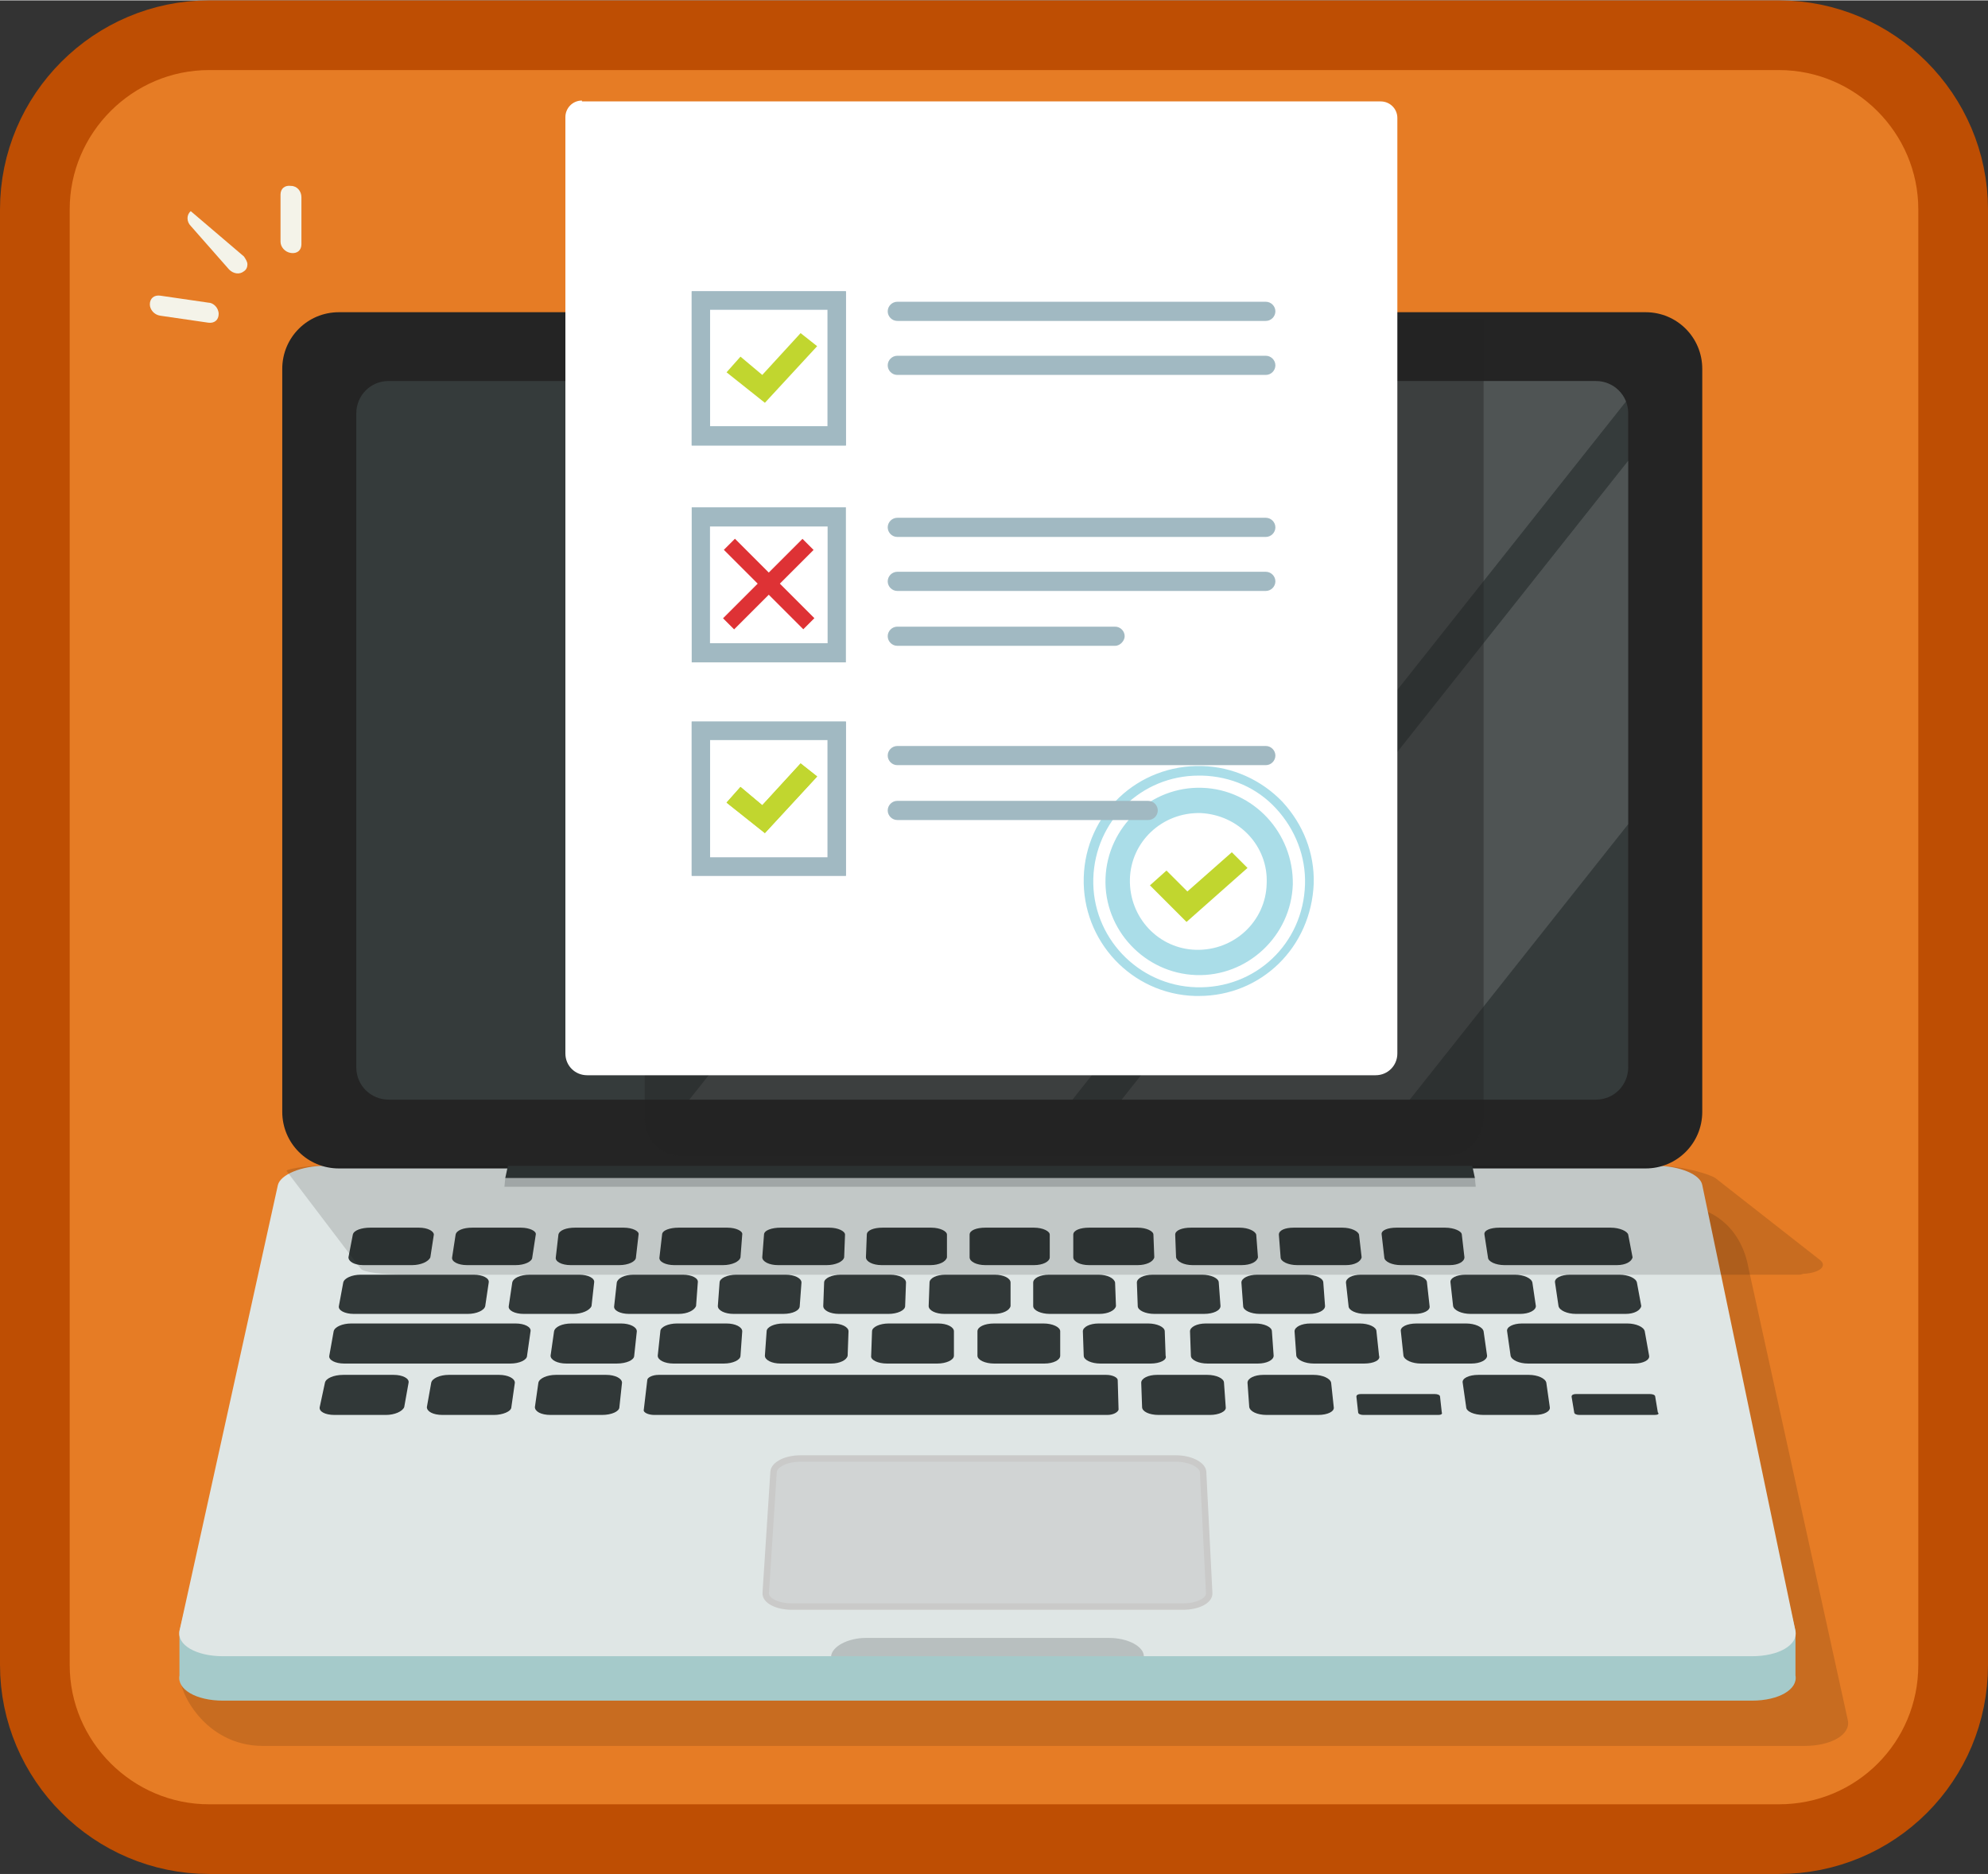 <!-- Generator: Adobe Illustrator 24.3.0, SVG Export Plug-In  --><svg xmlns="http://www.w3.org/2000/svg" xmlns:xlink="http://www.w3.org/1999/xlink" version="1.1" x="0px" y="0px" width="228px" height="215px" viewBox="0 0 228.2 215.1" style="overflow:visible;enable-background:new 0 0 228.2 215.1;" xml:space="preserve" aria-hidden="true">
<rect x="0" y="0" width="228.2" height="215.1" fill="#333333" stroke="none"/>
<style type="text/css">
	.st0-5f6511ee6f69a{fill:#E67C25;stroke:#BE4E03;stroke-width:8;stroke-miterlimit:10;}
	.st1-5f6511ee6f69a{opacity:0.13;}
	.st2-5f6511ee6f69a{fill:#A5CACA;}
	.st3-5f6511ee6f69a{fill:#DFE6E5;}
	.st4-5f6511ee6f69a{opacity:0.22;fill:#313838;}
	.st5-5f6511ee6f69a{fill:#D1D4D4;stroke:#CACAC9;stroke-width:0.739;stroke-miterlimit:10;}
	.st6-5f6511ee6f69a{fill:#313838;}
	.st7-5f6511ee6f69a{fill:#242424;}
	.st8-5f6511ee6f69a{opacity:0.13;clip-path:url(#SVGID_2_5f6511ee6f69a);}
	.st9-5f6511ee6f69a{fill:#FFFFFF;}
	.st10-5f6511ee6f69a{opacity:0.35;fill:#808080;}
	.st11-5f6511ee6f69a{opacity:0.43;clip-path:url(#SVGID_4_5f6511ee6f69a);fill:#242424;}
	.st12-5f6511ee6f69a{fill:#AADDE8;}
	.st13-5f6511ee6f69a{fill:#C1D62F;}
	.st14-5f6511ee6f69a{fill:#A1B9C2;}
	.st15-5f6511ee6f69a{fill:#DE3235;}
	.st16-5f6511ee6f69a{fill:#F4F3E9;}
	.st17-5f6511ee6f69a{opacity:0.13;clip-path:url(#SVGID_6_);}
	.st18-5f6511ee6f69a{opacity:0.43;clip-path:url(#SVGID_8_);fill:#242424;}
</style>
<defs><linearGradient class="cerosgradient" data-cerosgradient="true" id="CerosGradient_id249d2635b" gradientUnits="userSpaceOnUse" x1="50%" y1="100%" x2="50%" y2="0%"><stop offset="0%" stop-color="#d1d1d1"/><stop offset="100%" stop-color="#d1d1d1"/></linearGradient><linearGradient/>
</defs>
<g>
	<path class="st0-5f6511ee6f69a" d="M204.2,211.1H24c-11,0-20-9-20-20V24C4,13,13,4,24,4h180.2c11,0,20,9,20,20v167.1   C224.2,202.2,215.3,211.1,204.2,211.1z"/>
	<g>
		<g>
			<g>
				<g>
					<path class="st1-5f6511ee6f69a" d="M100.7,142.5c-3-2.4-7.8,29-10.1,27.8l-52.1-26.6c-1.4,0.4-2.4,1.1-2.5,1.9l-15.3,46.7       c-0.3,1.6,2.7,8.1,9.5,8.1l176.9,0c3.1,0,5.4-1.3,5-3l-11.4-51.9c-0.8-4.5-4.1-7.1-7.9-7.1L100.7,142.5z"/>
					<path class="st2-5f6511ee6f69a" d="M201.1,195.2l-175.5,0c-3.1,0-5.3-1.3-5-2.9v-5.1l11.3-46.1c0.3-1.2,2.7-2.2,5.4-2.2l152.8,0       c2.7,0,5.1,1,5.3,2.2l10.7,46.1v5.1C206.4,193.9,204.2,195.2,201.1,195.2z"/>
					<path class="st3-5f6511ee6f69a" d="M201.1,190.1l-175.5,0c-3.1,0-5.3-1.3-5-2.9L31.9,136c0.3-1.2,2.7-2.2,5.4-2.2l152.8,0       c2.7,0,5.1,1,5.3,2.2l10.7,51.2C206.4,188.8,204.2,190.1,201.1,190.1z"/>
				</g>
				<g>
					<path class="st4-5f6511ee6f69a" d="M131.3,190.1l-35.9,0l0,0c0.1-1.1,1.9-2.1,4-2.1l27.9,0C129.5,188,131.3,189,131.3,190.1L131.3,190.1z"/>
					<path class="st5-5f6511ee6f69a" d="M135.8,184.4l-44.9,0c-1.7,0-3.1-0.7-3-1.6l0.9-13.9c0.1-0.8,1.4-1.5,3.1-1.5l43.1,0c1.6,0,3,0.7,3.1,1.5       l0.7,13.9C138.9,183.7,137.5,184.4,135.8,184.4z"/>
					<g>
						<g>
							<path class="st6-5f6511ee6f69a" d="M47.3,145.2l-5.6,0c-1,0-1.7-0.4-1.7-0.9l0.5-2.6c0.1-0.5,1-0.8,2-0.8l5.6,0c1,0,1.7,0.4,1.7,0.8         l-0.4,2.6C49.2,144.8,48.3,145.2,47.3,145.2z"/>
							<path class="st6-5f6511ee6f69a" d="M59.2,145.2l-5.6,0c-1,0-1.8-0.4-1.7-0.9l0.4-2.6c0.1-0.5,0.9-0.8,1.9-0.8l5.6,0c1,0,1.8,0.4,1.7,0.8         l-0.4,2.6C61.1,144.8,60.2,145.2,59.2,145.2z"/>
							<path class="st6-5f6511ee6f69a" d="M71.1,145.2l-5.6,0c-1,0-1.8-0.4-1.7-0.9l0.3-2.6c0.1-0.5,0.9-0.8,1.9-0.8l5.6,0c1,0,1.8,0.4,1.7,0.8         l-0.3,2.6C73,144.8,72.1,145.2,71.1,145.2z"/>
							<path class="st6-5f6511ee6f69a" d="M83,145.2l-5.6,0c-1,0-1.8-0.4-1.7-0.9l0.3-2.6c0-0.5,0.9-0.8,1.9-0.8l5.6,0c1,0,1.8,0.4,1.7,0.8         l-0.2,2.6C84.9,144.8,84,145.2,83,145.2z"/>
							<path class="st6-5f6511ee6f69a" d="M94.9,145.2l-5.6,0c-1,0-1.8-0.4-1.8-0.9l0.2-2.6c0-0.5,0.9-0.8,1.9-0.8l5.6,0c1,0,1.8,0.4,1.8,0.8         l-0.1,2.6C96.8,144.8,95.9,145.2,94.9,145.2z"/>
							<path class="st6-5f6511ee6f69a" d="M106.8,145.2l-5.6,0c-1,0-1.8-0.4-1.8-0.9l0.1-2.6c0-0.5,0.8-0.8,1.8-0.8l5.6,0c1,0,1.8,0.4,1.8,0.8         l0,2.6C108.6,144.8,107.8,145.2,106.8,145.2z"/>
							<path class="st6-5f6511ee6f69a" d="M118.7,145.2l-5.6,0c-1,0-1.8-0.4-1.8-0.9l0-2.6c0-0.5,0.8-0.8,1.8-0.8l5.6,0c1,0,1.8,0.4,1.8,0.8l0,2.6         C120.5,144.8,119.7,145.2,118.7,145.2z"/>
							<path class="st6-5f6511ee6f69a" d="M130.6,145.2l-5.6,0c-1,0-1.8-0.4-1.8-0.9l0-2.6c0-0.5,0.8-0.8,1.8-0.8l5.6,0c1,0,1.8,0.4,1.8,0.8         l0.1,2.6C132.4,144.8,131.6,145.2,130.6,145.2z"/>
							<path class="st6-5f6511ee6f69a" d="M142.5,145.2l-5.6,0c-1,0-1.8-0.4-1.9-0.9l-0.1-2.6c0-0.5,0.8-0.8,1.8-0.8l5.6,0c1,0,1.8,0.4,1.9,0.8         l0.2,2.6C144.3,144.8,143.6,145.2,142.5,145.2z"/>
							<path class="st6-5f6511ee6f69a" d="M154.5,145.2l-5.6,0c-1,0-1.9-0.4-1.9-0.9l-0.2-2.6c0-0.5,0.7-0.8,1.7-0.8l5.6,0c1,0,1.8,0.4,1.9,0.8         l0.3,2.6C156.2,144.8,155.5,145.2,154.5,145.2z"/>
							<path class="st6-5f6511ee6f69a" d="M166.4,145.2l-5.6,0c-1,0-1.9-0.4-1.9-0.9l-0.3-2.6c-0.1-0.5,0.7-0.8,1.7-0.8h5.6c1,0,1.9,0.4,1.9,0.8         l0.3,2.6C168.1,144.8,167.4,145.2,166.4,145.2z"/>
							<path class="st6-5f6511ee6f69a" d="M185.6,145.2l-12.9,0c-1,0-1.9-0.4-1.9-0.9l-0.4-2.6c-0.1-0.5,0.7-0.8,1.7-0.8l12.8,0c1,0,1.9,0.4,2,0.8         l0.5,2.6C187.3,144.8,186.6,145.2,185.6,145.2z"/>
						</g>
						<g>
							<path class="st6-5f6511ee6f69a" d="M53.7,150.8l-13.1,0c-1,0-1.8-0.4-1.7-0.9l0.5-2.7c0.1-0.5,1-0.9,2-0.9l13,0c1,0,1.8,0.4,1.7,0.9         l-0.4,2.7C55.6,150.4,54.7,150.8,53.7,150.8z"/>
							<path class="st6-5f6511ee6f69a" d="M65.8,150.8l-5.7,0c-1,0-1.8-0.4-1.7-0.9l0.4-2.7c0.1-0.5,0.9-0.9,2-0.9l5.7,0c1,0,1.8,0.4,1.7,0.9         l-0.3,2.7C67.7,150.4,66.8,150.8,65.8,150.8z"/>
							<path class="st6-5f6511ee6f69a" d="M77.9,150.8l-5.7,0c-1,0-1.8-0.4-1.7-0.9l0.3-2.7c0.1-0.5,0.9-0.9,1.9-0.9l5.7,0c1,0,1.8,0.4,1.7,0.9         l-0.2,2.7C79.7,150.4,78.9,150.8,77.9,150.8z"/>
							<path class="st6-5f6511ee6f69a" d="M89.9,150.8l-5.7,0c-1,0-1.8-0.4-1.8-0.9l0.2-2.7c0-0.5,0.9-0.9,1.9-0.9h5.7c1,0,1.8,0.4,1.8,0.9         l-0.2,2.7C91.8,150.4,91,150.8,89.9,150.8z"/>
							<path class="st6-5f6511ee6f69a" d="M102,150.8l-5.7,0c-1,0-1.8-0.4-1.8-0.9l0.1-2.7c0-0.5,0.9-0.9,1.9-0.9l5.7,0c1,0,1.8,0.4,1.8,0.9         l-0.1,2.7C103.9,150.4,103,150.8,102,150.8z"/>
							<path class="st6-5f6511ee6f69a" d="M114.1,150.8l-5.7,0c-1,0-1.8-0.4-1.8-0.9l0.1-2.7c0-0.5,0.8-0.9,1.8-0.9l5.7,0c1,0,1.8,0.4,1.8,0.9         l0,2.7C115.9,150.4,115.1,150.8,114.1,150.8z"/>
							<path class="st6-5f6511ee6f69a" d="M126.2,150.8l-5.7,0c-1,0-1.9-0.4-1.9-0.9l0-2.7c0-0.5,0.8-0.9,1.8-0.9l5.7,0c1,0,1.8,0.4,1.9,0.9         l0.1,2.7C128,150.4,127.2,150.8,126.2,150.8z"/>
							<path class="st6-5f6511ee6f69a" d="M138.2,150.8l-5.7,0c-1,0-1.9-0.4-1.9-0.9l-0.1-2.7c0-0.5,0.8-0.9,1.8-0.9l5.7,0c1,0,1.9,0.4,1.9,0.9         l0.2,2.7C140.1,150.4,139.3,150.8,138.2,150.8z"/>
							<path class="st6-5f6511ee6f69a" d="M150.3,150.8l-5.7,0c-1,0-1.9-0.4-1.9-0.9l-0.2-2.7c0-0.5,0.8-0.9,1.8-0.9l5.7,0c1,0,1.9,0.4,1.9,0.9         l0.2,2.7C152.1,150.4,151.3,150.8,150.3,150.8z"/>
							<path class="st6-5f6511ee6f69a" d="M162.4,150.8l-5.7,0c-1,0-1.9-0.4-1.9-0.9l-0.3-2.7c0-0.5,0.7-0.9,1.7-0.9l5.7,0c1,0,1.9,0.4,1.9,0.9         l0.3,2.7C164.2,150.4,163.4,150.8,162.4,150.8z"/>
							<path class="st6-5f6511ee6f69a" d="M174.5,150.8l-5.7,0c-1,0-1.9-0.4-2-0.9l-0.3-2.7c-0.1-0.5,0.7-0.9,1.7-0.9l5.7,0c1,0,1.9,0.4,2,0.9         l0.4,2.7C176.3,150.4,175.5,150.8,174.5,150.8z"/>
							<path class="st6-5f6511ee6f69a" d="M186.6,150.8l-5.7,0c-1,0-1.9-0.4-2-0.9l-0.4-2.7c-0.1-0.5,0.7-0.9,1.7-0.9h5.7c1,0,1.9,0.4,2,0.9         l0.5,2.7C188.3,150.4,187.6,150.8,186.6,150.8z"/>
						</g>
						<g>
							<path class="st6-5f6511ee6f69a" d="M58.6,156.5l-19.1,0c-1,0-1.8-0.4-1.7-0.9l0.5-2.8c0.1-0.5,1-0.9,2-0.9l18.9,0c1,0,1.8,0.4,1.7,0.9         l-0.4,2.8C60.5,156.1,59.6,156.5,58.6,156.5z"/>
							<path class="st6-5f6511ee6f69a" d="M70.8,156.5H65c-1,0-1.8-0.4-1.8-0.9l0.4-2.8c0.1-0.5,0.9-0.9,2-0.9l5.7,0c1,0,1.8,0.4,1.8,0.9l-0.3,2.8         C72.8,156.1,71.9,156.5,70.8,156.5z"/>
							<path class="st6-5f6511ee6f69a" d="M83.1,156.5l-5.8,0c-1,0-1.8-0.4-1.8-0.9l0.3-2.8c0-0.5,0.9-0.9,1.9-0.9l5.7,0c1,0,1.8,0.4,1.8,0.9         l-0.2,2.8C85,156.1,84.1,156.5,83.1,156.5z"/>
							<path class="st6-5f6511ee6f69a" d="M95.4,156.5l-5.8,0c-1,0-1.8-0.4-1.8-0.9l0.2-2.8c0-0.5,0.9-0.9,1.9-0.9l5.7,0c1,0,1.8,0.4,1.8,0.9         l-0.1,2.8C97.2,156.1,96.4,156.5,95.4,156.5z"/>
							<path class="st6-5f6511ee6f69a" d="M107.6,156.5l-5.8,0c-1,0-1.9-0.4-1.8-0.9l0.1-2.8c0-0.5,0.9-0.9,1.9-0.9l5.7,0c1,0,1.8,0.4,1.8,0.9         l0,2.8C109.5,156.1,108.6,156.5,107.6,156.5z"/>
							<path class="st6-5f6511ee6f69a" d="M119.9,156.5l-5.8,0c-1,0-1.9-0.4-1.9-0.9l0-2.8c0-0.5,0.8-0.9,1.9-0.9l5.7,0c1,0,1.9,0.4,1.9,0.9l0,2.8         C121.7,156.1,120.9,156.5,119.9,156.5z"/>
							<path class="st6-5f6511ee6f69a" d="M132.1,156.5h-5.8c-1,0-1.9-0.4-1.9-0.9l-0.1-2.8c0-0.5,0.8-0.9,1.8-0.9l5.7,0c1,0,1.9,0.4,1.9,0.9         l0.1,2.8C134,156.1,133.1,156.5,132.1,156.5z"/>
							<path class="st6-5f6511ee6f69a" d="M144.4,156.5l-5.8,0c-1,0-1.9-0.4-1.9-0.9l-0.1-2.8c0-0.5,0.8-0.9,1.8-0.9l5.7,0c1,0,1.9,0.4,1.9,0.9         l0.2,2.8C146.2,156.1,145.4,156.5,144.4,156.5z"/>
							<path class="st6-5f6511ee6f69a" d="M156.6,156.5l-5.8,0c-1,0-1.9-0.4-2-0.9l-0.2-2.8c0-0.5,0.8-0.9,1.8-0.9l5.7,0c1,0,1.9,0.4,1.9,0.9         l0.3,2.8C158.5,156.1,157.7,156.5,156.6,156.5z"/>
							<path class="st6-5f6511ee6f69a" d="M168.9,156.5l-5.8,0c-1,0-1.9-0.4-2-0.9l-0.3-2.8c-0.1-0.5,0.7-0.9,1.8-0.9l5.7,0c1,0,1.9,0.4,2,0.9         l0.4,2.8C170.7,156.1,169.9,156.5,168.9,156.5z"/>
							<path class="st6-5f6511ee6f69a" d="M187.6,156.5l-12.2,0c-1,0-1.9-0.4-2-0.9l-0.4-2.8c-0.1-0.5,0.7-0.9,1.7-0.9l12.1,0c1,0,1.9,0.4,2,0.9         l0.5,2.8C189.4,156.1,188.6,156.5,187.6,156.5z"/>
						</g>
						<g>
							<path class="st6-5f6511ee6f69a" d="M44.3,162.4h-5.9c-1.1,0-1.8-0.4-1.7-0.9l0.6-2.8c0.1-0.5,1-0.9,2.1-0.9l5.8,0c1,0,1.8,0.4,1.7,0.9         l-0.5,2.8C46.2,162,45.3,162.4,44.3,162.4z"/>
							<path class="st6-5f6511ee6f69a" d="M56.7,162.4l-5.9,0c-1.1,0-1.8-0.4-1.8-0.9l0.5-2.8c0.1-0.5,1-0.9,2-0.9l5.8,0c1,0,1.8,0.4,1.8,0.9         l-0.4,2.8C58.7,162,57.7,162.4,56.7,162.4z"/>
							<path class="st6-5f6511ee6f69a" d="M69.1,162.4l-5.9,0c-1.1,0-1.8-0.4-1.8-0.9l0.4-2.8c0.1-0.5,1-0.9,2-0.9l5.8,0c1,0,1.8,0.4,1.8,0.9         l-0.3,2.8C71.1,162,70.2,162.4,69.1,162.4z"/>
							<path class="st6-5f6511ee6f69a" d="M127.1,162.4l-52,0c-0.7,0-1.3-0.3-1.2-0.6l0.4-3.4c0-0.3,0.6-0.6,1.3-0.6l51.4,0c0.7,0,1.3,0.3,1.3,0.6         l0.1,3.4C128.3,162.1,127.8,162.4,127.1,162.4z"/>
							<path class="st6-5f6511ee6f69a" d="M138.9,162.4l-5.9,0c-1.1,0-1.9-0.4-1.9-0.9l-0.1-2.8c0-0.5,0.8-0.9,1.8-0.9l5.8,0c1,0,1.9,0.4,1.9,0.9         l0.2,2.8C140.8,162,139.9,162.4,138.9,162.4z"/>
							<path class="st6-5f6511ee6f69a" d="M151.3,162.4l-5.9,0c-1.1,0-1.9-0.4-2-0.9l-0.2-2.8c0-0.5,0.8-0.9,1.8-0.9l5.8,0c1,0,1.9,0.4,2,0.9         l0.3,2.8C153.2,162,152.4,162.4,151.3,162.4z"/>
							<path class="st6-5f6511ee6f69a" d="M165.1,162.4l-8.6,0c-0.3,0-0.6-0.1-0.6-0.3l-0.2-1.8c0-0.2,0.2-0.3,0.5-0.3l8.5,0         c0.3,0,0.6,0.1,0.6,0.3l0.2,1.8C165.6,162.3,165.4,162.4,165.1,162.4z"/>
							<path class="st6-5f6511ee6f69a" d="M176.2,162.4l-5.9,0c-1.1,0-2-0.4-2-0.9l-0.4-2.8c-0.1-0.5,0.7-0.9,1.8-0.9l5.8,0c1,0,1.9,0.4,2,0.9         l0.4,2.8C178,162,177.2,162.4,176.2,162.4z"/>
							<path class="st6-5f6511ee6f69a" d="M189.9,162.4l-8.6,0c-0.3,0-0.6-0.1-0.6-0.3l-0.3-1.8c0-0.2,0.2-0.3,0.5-0.3l8.5,0         c0.3,0,0.6,0.1,0.6,0.3l0.3,1.8C190.5,162.3,190.3,162.4,189.9,162.4z"/>
						</g>
					</g>
				</g>
			</g>
			<g>
				<path class="st7-5f6511ee6f69a" d="M188.9,35.8h-150c-3.6,0-6.5,2.9-6.5,6.5v85.3c0,3.6,2.9,6.5,6.5,6.5h150c3.6,0,6.5-2.9,6.5-6.5V42.3      C195.4,38.7,192.5,35.8,188.9,35.8z"/>
				<g>
					<defs>
						<path id="SVGID_1_5f6511ee6f69a" d="M183.2,43.7H44.6c-2.1,0-3.7,1.7-3.7,3.7v75.1c0,2.1,1.7,3.7,3.7,3.7h138.6c2.1,0,3.7-1.7,3.7-3.7V47.4        C186.9,45.3,185.2,43.7,183.2,43.7z"/>
					</defs>
					<use xlink:href="#SVGID_1_5f6511ee6f69a" style="overflow:visible;fill:#353B3B;"/>
					<clipPath id="SVGID_2_5f6511ee6f69a">
						<use xlink:href="#SVGID_1_5f6511ee6f69a" style="overflow:visible;"/>
					</clipPath>
					<g class="st8-5f6511ee6f69a">
						<polygon class="st9-5f6511ee6f69a" points="102.1,152.7 73.5,133.3 171.8,9.3 200.4,28.7       "/>
						<polygon class="st9-5f6511ee6f69a" points="125.6,171.9 104.1,157.3 202.4,33.3 223.9,47.9       "/>
					</g>
				</g>
				<path class="st10-5f6511ee6f69a" d="M115.2,39.6c0,0.7-0.6,1.2-1.3,1.2s-1.3-0.5-1.3-1.2c0-0.7,0.6-1.2,1.3-1.2S115.2,38.9,115.2,39.6z"/>
			</g>
			<polygon class="st6-5f6511ee6f69a" points="169.3,135.2 58,135.2 58.3,133.8 169,133.8    "/>
			<polygon class="st4-5f6511ee6f69a" points="169.4,136.2 57.9,136.2 58,135.2 169.3,135.2    "/>
			<path class="st1-5f6511ee6f69a" d="M206.5,146.3l-159.5,0c-3.3,0-5.3-0.3-5.6-0.7l-8.5-11.2c-0.2-0.2,2.2-0.6,3.7-0.6l153.6,0     c3.1,0,6.1,1,6.7,1.4l12,9.4c0.9,0.7,0,1.5-1.9,1.6C206.7,146.3,206.6,146.3,206.5,146.3z"/>
		</g>
		<g>
			<g>
				<defs>
					<path id="SVGID_3_5f6511ee6f69a" d="M191.4,33.7H49.6c-2,0-3.6,1.6-3.6,3.6l-0.4,108.1c0,2,1.6,3.6,3.6,3.6H191c2,0,3.6-1.6,3.6-3.6       L195,37.2C195,35.3,193.4,33.7,191.4,33.7z"/>
				</defs>
				<clipPath id="SVGID_4_5f6511ee6f69a">
					<use xlink:href="#SVGID_3_5f6511ee6f69a" style="overflow:visible;"/>
				</clipPath>
				<path class="st11-5f6511ee6f69a" d="M165.9,132.7H78.2c-2.3,0-4.2-1.9-4.2-4.2v-92h96.3v92C170.2,130.8,168.3,132.7,165.9,132.7z"/>
			</g>
			<g>
				<path class="st9-5f6511ee6f69a" d="M66.8,11.5c-1.1,0-1.9,0.9-1.9,1.9v31.9V90v30.9c0,1.4,1.1,2.5,2.5,2.5l90.5,0c1.4,0,2.5-1.1,2.5-2.5V90      V45.3V13.5c0-1.1-0.9-1.9-1.9-1.9H66.8z"/>
				<g>
					<g>
						<path class="st12-5f6511ee6f69a" d="M148.4,101.5c-0.2,5.9-5.2,10.6-11.1,10.4c-5.9-0.2-10.6-5.2-10.4-11.1c0.2-5.9,5.2-10.6,11.1-10.4        C143.9,90.6,148.5,95.6,148.4,101.5z"/>
						<path class="st9-5f6511ee6f69a" d="M145.4,101.4c-0.1,4.3-3.7,7.7-8.1,7.6c-4.3-0.1-7.7-3.7-7.6-8.1c0.1-4.3,3.7-7.7,8.1-7.6        C142.2,93.5,145.6,97.1,145.4,101.4z"/>
						<path class="st12-5f6511ee6f69a" d="M137.6,114.3c-0.1,0-0.3,0-0.4,0c-7.3-0.2-13-6.3-12.8-13.6c0.2-7.3,6.2-13,13.6-12.8        c3.5,0.1,6.8,1.6,9.2,4.1c2.4,2.6,3.7,5.9,3.6,9.4C150.5,108.7,144.8,114.3,137.6,114.3z M137.6,89c-6.6,0-11.9,5.2-12.1,11.8        c-0.2,6.7,5.1,12.3,11.8,12.5c6.8,0.2,12.3-5,12.5-11.8c0.1-3.2-1.1-6.3-3.3-8.7c-2.2-2.4-5.2-3.7-8.5-3.8        C137.8,89,137.7,89,137.6,89z"/>
						<polygon class="st13-5f6511ee6f69a" points="136.2,105.8 132,101.6 133.9,99.9 136.3,102.3 141.4,97.8 143.2,99.6       "/>
					</g>
				</g>
				<g>
					<g>
						<path class="st14-5f6511ee6f69a" d="M131.8,94.1H103c-0.6,0-1.1-0.5-1.1-1.1l0,0c0-0.6,0.5-1.1,1.1-1.1h28.8c0.6,0,1.1,0.5,1.1,1.1l0,0        C132.9,93.6,132.4,94.1,131.8,94.1z"/>
						<path class="st14-5f6511ee6f69a" d="M145.3,87.8H103c-0.6,0-1.1-0.5-1.1-1.1l0,0c0-0.6,0.5-1.1,1.1-1.1h42.3c0.6,0,1.1,0.5,1.1,1.1l0,0        C146.4,87.3,145.9,87.8,145.3,87.8z"/>
						<g>
							<g>
								<path class="st14-5f6511ee6f69a" d="M97.1,100.5H79.4V82.8h17.7V100.5z M81.5,98.4H95V84.9H81.5V98.4z"/>
								<polygon class="st13-5f6511ee6f69a" points="87.8,95.6 83.4,92.1 85,90.3 87.5,92.4 91.9,87.6 93.8,89.1         "/>
							</g>
							<path class="st14-5f6511ee6f69a" d="M97.1,100.5H79.4V82.8h17.7V100.5z M81.5,98.4H95V84.9H81.5V98.4z"/>
							<polygon class="st13-5f6511ee6f69a" points="87.8,95.6 83.4,92.1 85,90.3 87.5,92.4 91.9,87.6 93.8,89.1        "/>
						</g>
					</g>
					<g>
						<path class="st14-5f6511ee6f69a" d="M145.3,61.6H103c-0.6,0-1.1-0.5-1.1-1.1l0,0c0-0.6,0.5-1.1,1.1-1.1h42.3c0.6,0,1.1,0.5,1.1,1.1l0,0        C146.4,61.1,145.9,61.6,145.3,61.6z"/>
						<path class="st14-5f6511ee6f69a" d="M145.3,67.8H103c-0.6,0-1.1-0.5-1.1-1.1l0,0c0-0.6,0.5-1.1,1.1-1.1h42.3c0.6,0,1.1,0.5,1.1,1.1l0,0        C146.4,67.3,145.9,67.8,145.3,67.8z"/>
						<path class="st14-5f6511ee6f69a" d="M128,74.1h-25c-0.6,0-1.1-0.5-1.1-1.1l0,0c0-0.6,0.5-1.1,1.1-1.1h25c0.6,0,1.1,0.5,1.1,1.1l0,0        C129.1,73.5,128.6,74.1,128,74.1z"/>
						<g>
							<g>
								<path class="st14-5f6511ee6f69a" d="M97.1,76H79.4V58.2h17.7V76z M81.5,73.8H95V60.4H81.5V73.8z"/>
							</g>
							
								<rect x="81.8" y="66.1" transform="matrix(0.707 0.707 -0.707 0.707 73.262 -42.759)" class="st15-5f6511ee6f69a" width="12.9" height="1.8"/>
							
								<rect x="81.8" y="66.1" transform="matrix(0.707 -0.707 0.707 0.707 -21.569 82.039)" class="st15-5f6511ee6f69a" width="12.9" height="1.8"/>
						</g>
					</g>
					<g>
						<path class="st14-5f6511ee6f69a" d="M145.3,43H103c-0.6,0-1.1-0.5-1.1-1.1l0,0c0-0.6,0.5-1.1,1.1-1.1h42.3c0.6,0,1.1,0.5,1.1,1.1l0,0        C146.4,42.5,145.9,43,145.3,43z"/>
						<path class="st14-5f6511ee6f69a" d="M145.3,36.8H103c-0.6,0-1.1-0.5-1.1-1.1l0,0c0-0.6,0.5-1.1,1.1-1.1h42.3c0.6,0,1.1,0.5,1.1,1.1l0,0        C146.4,36.3,145.9,36.8,145.3,36.8z"/>
						<g>
							<g>
								<path class="st14-5f6511ee6f69a" d="M97.1,51.1H79.4V33.4h17.7V51.1z M81.5,48.9H95V35.5H81.5V48.9z"/>
							</g>
							<g>
								<path class="st14-5f6511ee6f69a" d="M97.1,51.1H79.4V33.4h17.7V51.1z M81.5,48.9H95V35.5H81.5V48.9z"/>
							</g>
							<polygon class="st13-5f6511ee6f69a" points="87.8,46.2 83.4,42.7 85,40.9 87.5,43 91.9,38.2 93.8,39.7        "/>
						</g>
					</g>
				</g>
				<g>
					<path class="st16-5f6511ee6f69a" d="M28,29.4c0.2,0.3,0.4,0.6,0.4,0.9c0,0.3-0.1,0.6-0.4,0.8c-0.5,0.4-1.2,0.3-1.7-0.2l-4.4-5       c-0.5-0.5-0.5-1.3,0-1.7"/>
					<path class="st16-5f6511ee6f69a" d="M34.6,22.6V28c0,0.7-0.5,1.1-1.2,1c-0.7-0.1-1.2-0.7-1.2-1.3v-5.4c0-0.7,0.5-1.1,1.2-1       C34.1,21.3,34.6,21.9,34.6,22.6z"/>
					<path class="st16-5f6511ee6f69a" d="M25.1,36c0,0.7-0.5,1.1-1.2,1l-5.5-0.8c-0.7-0.1-1.2-0.7-1.2-1.3c0-0.7,0.5-1.1,1.2-1l5.5,0.8       C24.5,34.7,25.1,35.3,25.1,36z"/>
				</g>
			</g>
		</g>
	</g>
</g>
</svg>